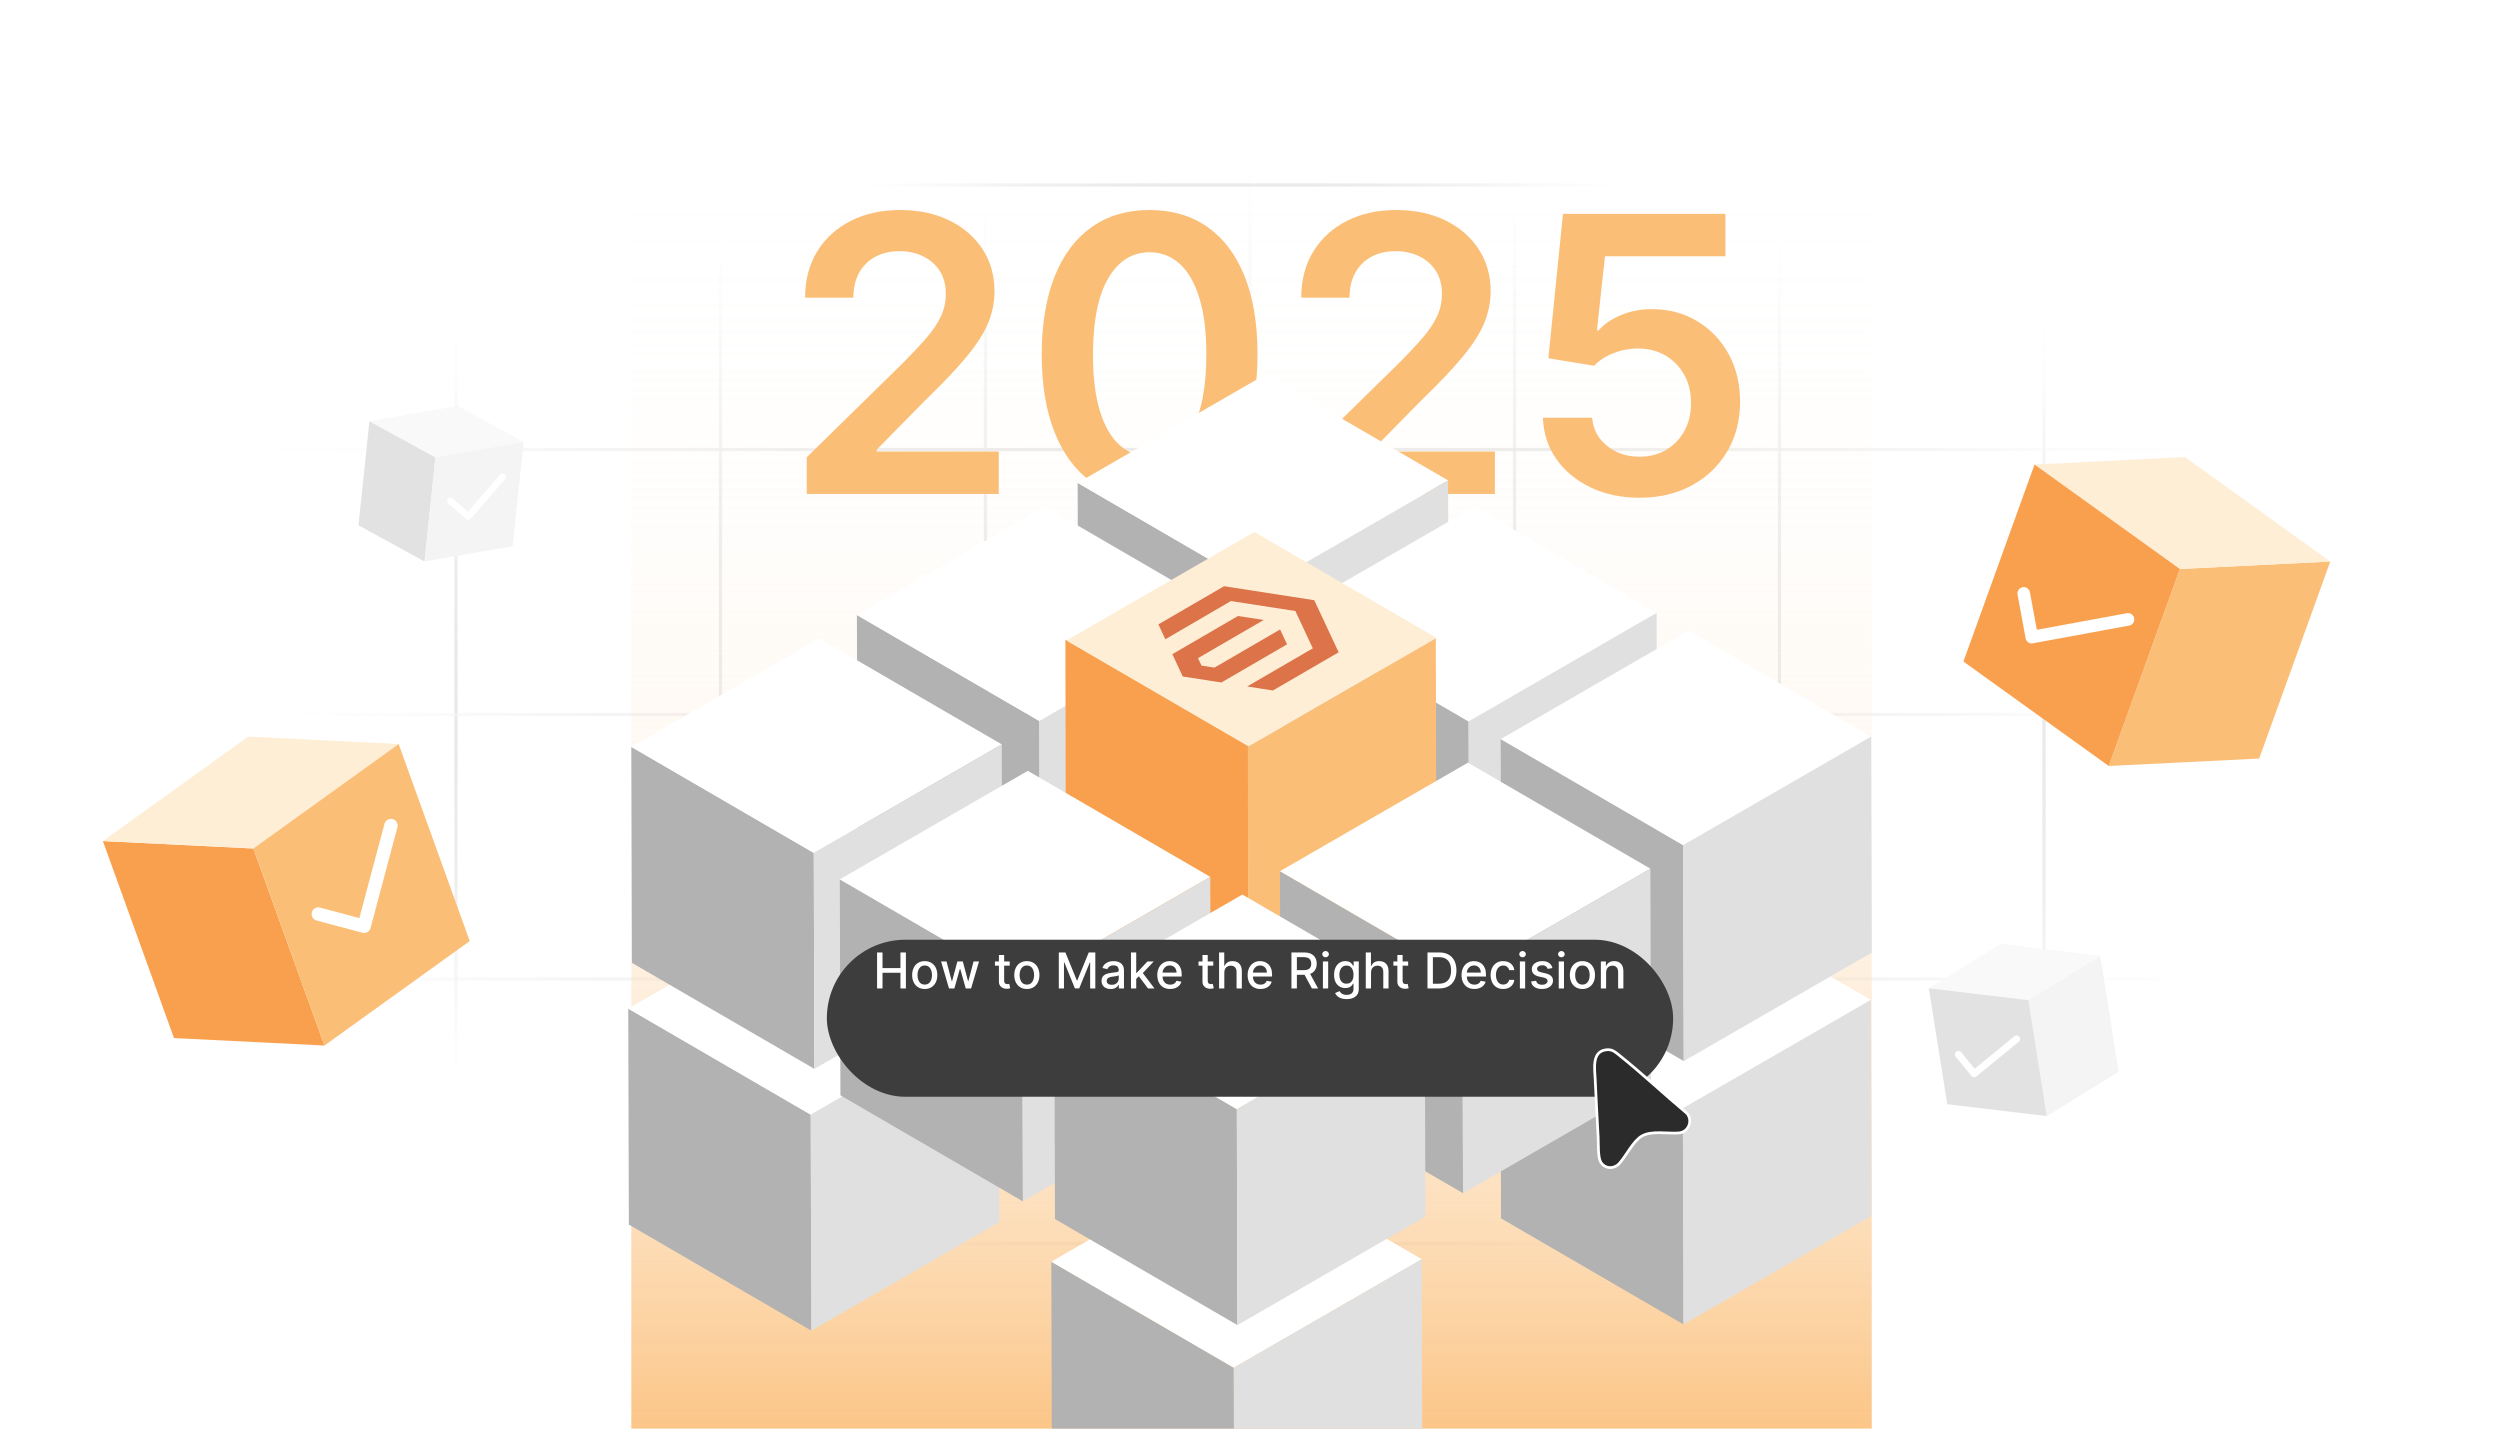 <?xml version="1.0" encoding="UTF-8"?><svg id="Layer_1" xmlns="http://www.w3.org/2000/svg" xmlns:xlink="http://www.w3.org/1999/xlink" viewBox="0 0 350 200"><defs><clipPath id="clippath"><rect width="350" height="200" fill="none"/></clipPath><linearGradient id="linear-gradient" x1="63.834" y1="-350.315" x2="63.834" y2="-238.323" gradientTransform="translate(0 -196) scale(1 -1)" gradientUnits="userSpaceOnUse"><stop offset="0" stop-color="#fff" stop-opacity="0"/><stop offset=".02" stop-color="#fcfcfc" stop-opacity=".12"/><stop offset=".07" stop-color="#f8f8f8" stop-opacity=".32"/><stop offset=".12" stop-color="#f4f4f4" stop-opacity=".51"/><stop offset=".17" stop-color="#f1f1f1" stop-opacity=".66"/><stop offset=".22" stop-color="#eee" stop-opacity=".78"/><stop offset=".28" stop-color="#ececec" stop-opacity=".88"/><stop offset=".34" stop-color="#ebebeb" stop-opacity=".95"/><stop offset=".41" stop-color="#eaeaea" stop-opacity=".99"/><stop offset=".5" stop-color="#eaeaea"/><stop offset=".58" stop-color="#eaeaea" stop-opacity=".99"/><stop offset=".65" stop-color="#ebebeb" stop-opacity=".94"/><stop offset=".71" stop-color="#ececec" stop-opacity=".87"/><stop offset=".77" stop-color="#efefef" stop-opacity=".76"/><stop offset=".83" stop-color="#f1f1f1" stop-opacity=".62"/><stop offset=".88" stop-color="#f5f5f5" stop-opacity=".45"/><stop offset=".94" stop-color="#f9f9f9" stop-opacity=".25"/><stop offset=".99" stop-color="#fefefe" stop-opacity=".03"/><stop offset="1" stop-color="#fff" stop-opacity="0"/></linearGradient><linearGradient id="linear-gradient-2" x1="100.87" y1="-362.7" x2="100.87" y2="-225.939" xlink:href="#linear-gradient"/><linearGradient id="linear-gradient-3" x1="137.964" y1="-370.425" x2="137.964" y2="-218.272" xlink:href="#linear-gradient"/><linearGradient id="linear-gradient-4" x1="175" y1="-378.092" x2="175" y2="-213.908" xlink:href="#linear-gradient"/><linearGradient id="linear-gradient-5" x1="212.036" y1="-370.425" x2="212.036" y2="-218.272" xlink:href="#linear-gradient"/><linearGradient id="linear-gradient-6" x1="249.13" y1="-362.7" x2="249.13" y2="-225.939" xlink:href="#linear-gradient"/><linearGradient id="linear-gradient-7" x1="286.166" x2="286.166" xlink:href="#linear-gradient"/><linearGradient id="linear-gradient-8" x1="117.795" y1="-221.899" x2="229.905" y2="-221.899" xlink:href="#linear-gradient"/><linearGradient id="linear-gradient-9" x1="31.103" y1="-258.935" x2="318.897" y2="-258.935" xlink:href="#linear-gradient"/><linearGradient id="linear-gradient-10" x1="31.103" y1="-296.029" x2="318.897" y2="-296.029" xlink:href="#linear-gradient"/><linearGradient id="linear-gradient-11" x1="31.103" y1="-333.065" x2="318.897" y2="-333.065" xlink:href="#linear-gradient"/><linearGradient id="linear-gradient-12" x1="117.795" y1="-370.101" x2="229.905" y2="-370.101" xlink:href="#linear-gradient"/><linearGradient id="linear-gradient-13" x1="-1299.463" y1="157.632" x2="-1299.463" y2="-44.583" gradientTransform="translate(-1124.249 160.571) rotate(-180)" gradientUnits="userSpaceOnUse"><stop offset="0" stop-color="#fff" stop-opacity="0"/><stop offset=".102" stop-color="#fefdfc" stop-opacity=".021"/><stop offset=".225" stop-color="#fef9f4" stop-opacity=".08"/><stop offset=".36" stop-color="#fef3e6" stop-opacity=".178"/><stop offset=".503" stop-color="#fdead3" stop-opacity=".315"/><stop offset=".653" stop-color="#fddfbb" stop-opacity=".491"/><stop offset=".808" stop-color="#fcd19e" stop-opacity=".707"/><stop offset=".964" stop-color="#fbc07c" stop-opacity=".956"/><stop offset=".99" stop-color="#fbbe76"/></linearGradient><filter id="drop-shadow-1" x="99.662" y="115.539" width="150.72" height="54.24" filterUnits="userSpaceOnUse"><feOffset dx="0" dy="6.625"/><feGaussianBlur result="blur" stdDeviation="5.3"/><feFlood flood-color="#444" flood-opacity=".09"/><feComposite in2="blur" operator="in"/><feComposite in="SourceGraphic"/></filter><filter id="drop-shadow-2" x="215.708" y="139.425" width="28.32" height="31.68" filterUnits="userSpaceOnUse"><feOffset dx="0" dy="2.973"/><feGaussianBlur result="blur-2" stdDeviation="2.378"/><feFlood flood-color="#444" flood-opacity=".09"/><feComposite in2="blur-2" operator="in"/><feComposite in="SourceGraphic"/></filter></defs><g clip-path="url(#clippath)"><line x1="63.834" y1="42.323" x2="63.834" y2="154.315" fill="none" stroke="url(#linear-gradient)" stroke-miterlimit="10" stroke-width=".454"/><line x1="100.87" y1="29.939" x2="100.87" y2="166.7" fill="none" stroke="url(#linear-gradient-2)" stroke-miterlimit="10" stroke-width=".454"/><line x1="137.964" y1="22.272" x2="137.964" y2="174.425" fill="none" stroke="url(#linear-gradient-3)" stroke-miterlimit="10" stroke-width=".454"/><line x1="175" y1="17.908" x2="175" y2="182.092" fill="none" stroke="url(#linear-gradient-4)" stroke-miterlimit="10" stroke-width=".454"/><line x1="212.036" y1="22.272" x2="212.036" y2="174.425" fill="none" stroke="url(#linear-gradient-5)" stroke-miterlimit="10" stroke-width=".454"/><line x1="249.13" y1="29.939" x2="249.13" y2="166.7" fill="none" stroke="url(#linear-gradient-6)" stroke-miterlimit="10" stroke-width=".454"/><line x1="286.166" y1="42.323" x2="286.166" y2="154.315" fill="none" stroke="url(#linear-gradient-7)" stroke-miterlimit="10" stroke-width=".454"/><line x1="229.905" y1="25.899" x2="117.795" y2="25.899" fill="none" stroke="url(#linear-gradient-8)" stroke-miterlimit="10" stroke-width=".454"/><line x1="318.897" y1="62.935" x2="31.103" y2="62.935" fill="none" stroke="url(#linear-gradient-9)" stroke-miterlimit="10" stroke-width=".454"/><line x1="318.897" y1="100.029" x2="31.103" y2="100.029" fill="none" stroke="url(#linear-gradient-10)" stroke-miterlimit="10" stroke-width=".454"/><line x1="318.897" y1="137.065" x2="31.103" y2="137.065" fill="none" stroke="url(#linear-gradient-11)" stroke-miterlimit="10" stroke-width=".454"/><line x1="229.905" y1="174.101" x2="117.795" y2="174.101" fill="none" stroke="url(#linear-gradient-12)" stroke-miterlimit="10" stroke-width=".454"/><rect x="88.383" y="2.94" width="173.662" height="202.215" fill="url(#linear-gradient-13)" fill-opacity=".92"/><rect x="69.819" y="29.939" width="216.347" height="40.199" fill="none"/><path d="M112.946,69.147v-5.131l13.612-13.345c1.302-1.315,2.387-2.481,3.255-3.503s1.519-2.011,1.953-2.968c.434-.957.65-1.978.65-3.063,0-1.237-.281-2.3-.843-3.188-.561-.887-1.333-1.573-2.316-2.058-.982-.485-2.1-.728-3.351-.728-1.289,0-2.418.265-3.389.794-.97.53-1.72,1.28-2.249,2.25-.53.97-.795,2.125-.795,3.465h-6.758c0-2.488.567-4.652,1.704-6.49,1.136-1.838,2.702-3.261,4.7-4.269,1.997-1.008,4.291-1.512,6.883-1.512,2.629,0,4.939.491,6.93,1.474,1.991.983,3.539,2.329,4.644,4.04,1.103,1.71,1.655,3.663,1.655,5.858,0,1.468-.28,2.91-.842,4.326-.561,1.417-1.548,2.987-2.958,4.71-1.41,1.724-3.386,3.811-5.926,6.261l-6.758,6.873v.269h17.077v5.935h-26.88Z" fill="#fbbe76"/><path d="M160.944,69.894c-3.152,0-5.856-.801-8.108-2.403-2.253-1.602-3.982-3.918-5.189-6.949s-1.809-6.685-1.809-10.961c.013-4.275.622-7.917,1.828-10.923s2.936-5.3,5.189-6.882c2.252-1.583,4.949-2.374,8.089-2.374s5.839.791,8.099,2.374c2.259,1.582,3.991,3.88,5.197,6.892,1.206,3.013,1.81,6.65,1.81,10.913,0,4.288-.604,7.948-1.81,10.979-1.206,3.032-2.936,5.345-5.189,6.94-2.252,1.596-4.955,2.394-8.107,2.394ZM160.944,63.901c2.45,0,4.387-1.209,5.811-3.628,1.423-2.418,2.135-5.982,2.135-10.692,0-3.114-.325-5.731-.977-7.85-.651-2.118-1.57-3.717-2.757-4.796-1.188-1.078-2.591-1.618-4.212-1.618-2.438,0-4.365,1.21-5.782,3.628-1.417,2.419-2.132,5.964-2.144,10.636-.013,3.127.304,5.757.948,7.888.644,2.132,1.56,3.736,2.747,4.815,1.188,1.078,2.598,1.617,4.231,1.617Z" fill="#fbbe76"/><path d="M182.405,69.147v-5.131l13.612-13.345c1.302-1.315,2.387-2.481,3.255-3.503s1.519-2.011,1.953-2.968c.434-.957.65-1.978.65-3.063,0-1.237-.281-2.3-.843-3.188-.561-.887-1.333-1.573-2.316-2.058-.982-.485-2.1-.728-3.351-.728-1.289,0-2.418.265-3.389.794-.97.53-1.72,1.28-2.249,2.25-.53.97-.795,2.125-.795,3.465h-6.758c0-2.488.567-4.652,1.704-6.49,1.136-1.838,2.702-3.261,4.7-4.269,1.997-1.008,4.291-1.512,6.883-1.512,2.629,0,4.939.491,6.93,1.474,1.991.983,3.539,2.329,4.644,4.04,1.103,1.71,1.655,3.663,1.655,5.858,0,1.468-.28,2.91-.842,4.326-.561,1.417-1.548,2.987-2.958,4.71-1.41,1.724-3.386,3.811-5.926,6.261l-6.758,6.873v.269h17.077v5.935h-26.88Z" fill="#fbbe76"/><path d="M229.541,69.684c-2.554,0-4.838-.482-6.854-1.445-2.017-.964-3.615-2.288-4.796-3.973s-1.809-3.612-1.886-5.782h6.893c.127,1.608.823,2.92,2.087,3.935s2.782,1.522,4.557,1.522c1.391,0,2.629-.319,3.714-.958,1.085-.638,1.94-1.524,2.565-2.661.625-1.136.932-2.432.919-3.887.013-1.48-.3-2.795-.939-3.943-.638-1.148-1.512-2.052-2.622-2.709-1.111-.657-2.388-.986-3.829-.986-1.175-.013-2.33.204-3.466.651-1.136.446-2.036,1.033-2.699,1.761l-6.414-1.053,2.049-20.218h22.744v5.936h-16.866l-1.13,10.396h.23c.728-.855,1.755-1.566,3.083-2.135,1.327-.567,2.782-.852,4.364-.852,2.374,0,4.493.559,6.356,1.675,1.863,1.117,3.331,2.652,4.403,4.604,1.072,1.953,1.608,4.186,1.608,6.701,0,2.591-.597,4.898-1.79,6.921-1.193,2.023-2.847,3.612-4.959,4.768s-4.553,1.732-7.322,1.732Z" fill="#fbbe76"/><g isolation="isolate"><polygon points="235.686 185.414 210.142 170.569 210.056 140.332 235.6 155.177 235.686 185.414" fill="#b2b2b2"/><polygon points="235.6 155.177 210.056 140.332 236.372 125.138 261.917 139.983 235.6 155.177" fill="#fff"/><polygon points="261.917 139.983 262.003 170.22 235.686 185.414 235.6 155.177 261.917 139.983" fill="#e0e0e0"/></g><g isolation="isolate"><polygon points="172.812 221.719 147.267 206.874 147.182 176.638 172.726 191.483 172.812 221.719" fill="#b2b2b2"/><polygon points="172.726 191.483 147.182 176.638 173.498 161.444 199.043 176.289 172.726 191.483" fill="#fff"/><polygon points="199.043 176.289 199.129 206.525 172.812 221.719 172.726 191.483 199.043 176.289" fill="#e0e0e0"/></g><g isolation="isolate"><polygon points="113.585 186.29 88.04 171.445 87.954 141.209 113.499 156.054 113.585 186.29" fill="#b2b2b2"/><polygon points="113.499 156.054 87.954 141.209 114.271 126.015 139.816 140.86 113.499 156.054" fill="#fff"/><polygon points="139.816 140.86 139.901 171.096 113.585 186.29 113.499 156.054 139.816 140.86" fill="#e0e0e0"/></g><g isolation="isolate"><polygon points="176.502 112.686 150.957 97.841 150.871 67.605 176.416 82.45 176.502 112.686" fill="#b2b2b2"/><polygon points="176.416 82.45 150.871 67.605 177.188 52.411 202.733 67.256 176.416 82.45" fill="#fff"/><polygon points="202.733 67.256 202.818 97.493 176.502 112.686 176.416 82.45 202.733 67.256" fill="#e0e0e0"/></g><g isolation="isolate"><polygon points="205.693 131.235 180.148 116.39 180.063 86.153 205.607 100.998 205.693 131.235" fill="#b2b2b2"/><polygon points="205.607 100.998 180.063 86.153 206.379 70.959 231.924 85.804 205.607 100.998" fill="#fff"/><polygon points="231.924 85.804 232.01 116.041 205.693 131.235 205.607 100.998 231.924 85.804" fill="#e0e0e0"/></g><g isolation="isolate"><polygon points="235.729 148.556 210.184 133.711 210.099 103.474 235.643 118.319 235.729 148.556" fill="#b2b2b2"/><polygon points="235.643 118.319 210.099 103.474 236.415 88.28 261.96 103.125 235.643 118.319" fill="#fff"/><polygon points="261.96 103.125 262.046 133.362 235.729 148.556 235.643 118.319 261.96 103.125" fill="#e0e0e0"/></g><g isolation="isolate"><polygon points="145.597 131.18 120.052 116.335 119.966 86.099 145.511 100.944 145.597 131.18" fill="#b2b2b2"/><polygon points="145.511 100.944 119.966 86.099 146.283 70.905 171.828 85.75 145.511 100.944" fill="#fff"/><polygon points="171.828 85.75 171.913 115.987 145.597 131.18 145.511 100.944 171.828 85.75" fill="#e0e0e0"/></g><g isolation="isolate"><polygon points="174.788 149.729 149.243 134.884 149.158 89.543 174.702 104.388 174.788 149.729" fill="#f9a04e"/><polygon points="174.835 104.52 149.29 89.675 175.607 74.481 201.151 89.326 174.835 104.52" fill="#feeed6"/><polygon points="201.019 89.368 201.105 134.535 174.788 149.729 174.702 104.562 201.019 89.368" fill="#fbbe76"/></g><g isolation="isolate"><polygon points="204.824 167.05 179.279 152.205 179.194 121.968 204.738 136.813 204.824 167.05" fill="#b2b2b2"/><polygon points="204.738 136.813 179.194 121.968 205.51 106.774 231.055 121.619 204.738 136.813" fill="#fff"/><polygon points="231.055 121.619 231.141 151.856 204.824 167.05 204.738 136.813 231.055 121.619" fill="#e0e0e0"/></g><g isolation="isolate"><polygon points="114.014 149.644 88.469 134.799 88.383 104.562 113.928 119.407 114.014 149.644" fill="#b2b2b2"/><polygon points="113.928 119.407 88.383 104.562 114.7 89.368 140.244 104.213 113.928 119.407" fill="#fff"/><polygon points="140.244 104.213 140.33 134.45 114.014 149.644 113.928 119.407 140.244 104.213" fill="#e0e0e0"/></g><g isolation="isolate"><polygon points="143.205 168.192 117.66 153.347 117.575 123.11 143.119 137.955 143.205 168.192" fill="#b2b2b2"/><polygon points="143.119 137.955 117.575 123.11 143.891 107.916 169.436 122.761 143.119 137.955" fill="#fff"/><polygon points="169.436 122.761 169.522 152.998 143.205 168.192 143.119 137.955 169.436 122.761" fill="#e0e0e0"/></g><g isolation="isolate"><polygon points="173.241 185.513 147.696 170.668 147.61 140.431 173.155 155.276 173.241 185.513" fill="#b2b2b2"/><polygon points="173.155 155.276 147.61 140.431 173.927 125.237 199.472 140.082 173.155 155.276" fill="#fff"/><polygon points="199.472 140.082 199.558 170.319 173.241 185.513 173.155 155.276 199.472 140.082" fill="#e0e0e0"/></g><polygon points="179.215 88.124 180.188 90.207 170.997 95.548 165.589 94.711 164.127 91.582 173.318 86.24 176.917 86.797 167.719 92.142 168.215 93.185 170.024 93.465 179.215 88.124" fill="#dc7349"/><polygon points="183.997 84.028 187.411 91.32 178.207 96.668 174.602 96.108 183.793 90.767 181.352 85.543 172.326 84.147 163.148 89.495 162.175 87.412 171.367 82.071 183.997 84.028" fill="#dc7349"/><g isolation="isolate"><polygon points="35.467 118.79 14.405 117.748 24.36 145.331 45.422 146.373 35.467 118.79" fill="#f9a04e"/><polygon points="55.81 104.166 34.748 103.124 14.405 117.748 35.467 118.79 55.81 104.166" fill="#feeed6"/><polygon points="35.467 118.79 45.422 146.373 65.765 131.749 55.81 104.166 35.467 118.79" fill="#fbbe76"/></g><polyline points="54.735 115.579 50.974 129.678 44.565 127.968" fill="none" stroke="#fff" stroke-linecap="round" stroke-linejoin="round" stroke-width="1.876"/><g isolation="isolate"><polygon points="60.969 64.025 51.721 58.961 50.182 73.542 59.431 78.606 60.969 64.025" fill="#e2e2e2"/><polygon points="73.312 61.883 64.064 56.819 51.721 58.961 60.969 64.025 73.312 61.883" fill="#f9f9f9"/><polygon points="60.969 64.025 59.431 78.606 71.773 76.465 73.312 61.883 60.969 64.025" fill="#f4f4f4"/></g><polyline points="70.339 66.784 65.57 72.306 63.06 70.139" fill="none" stroke="#fff" stroke-linecap="round" stroke-linejoin="round" stroke-width=".938"/><g isolation="isolate"><polygon points="305.178 79.656 326.239 78.613 316.284 106.196 295.222 107.239 305.178 79.656" fill="#fbbe76"/><polygon points="284.834 65.031 305.897 63.989 326.239 78.613 305.178 79.656 284.834 65.031" fill="#feeed6"/><polygon points="305.178 79.656 295.222 107.239 274.879 92.614 284.834 65.031 305.178 79.656" fill="#f9a04e"/></g><polyline points="297.92 86.717 284.45 89.197 283.323 83.073" fill="none" stroke="#fff" stroke-linecap="round" stroke-linejoin="round" stroke-width="1.761"/><g isolation="isolate"><polygon points="283.976 140.023 294.032 133.809 296.613 150.043 286.558 156.257 283.976 140.023" fill="#f4f4f4"/><polygon points="270.032 138.353 280.087 132.139 294.032 133.809 283.976 140.023 270.032 138.353" fill="#f9f9f9"/><polygon points="283.976 140.023 286.558 156.257 272.613 154.587 270.032 138.353 283.976 140.023" fill="#e2e2e2"/></g><polyline points="282.326 145.454 276.385 150.318 274.174 147.618" fill="none" stroke="#fff" stroke-linecap="round" stroke-linejoin="round" stroke-width=".987"/><rect x="115.759" y="124.936" width="118.481" height="21.986" rx="10.993" ry="10.993" fill="#3d3d3d" filter="url(#drop-shadow-1)"/><rect x="115.759" y="133.345" width="118.481" height="5.167" fill="none"/><path d="M122.791,138.383v-5.037h.76v2.188h2.512v-2.188h.762v5.037h-.762v-2.196h-2.512v2.196h-.76Z" fill="#fff"/><path d="M129.464,138.459c-.354,0-.663-.081-.928-.243-.264-.163-.469-.39-.614-.682-.146-.292-.22-.633-.22-1.023,0-.392.073-.734.22-1.028.145-.293.351-.521.614-.684.265-.162.573-.243.928-.243s.663.081.927.243c.265.162.47.391.615.684.146.294.219.637.219,1.028,0,.391-.072.731-.219,1.023-.145.292-.351.519-.615.682-.264.162-.572.243-.927.243ZM129.466,137.842c.231,0,.42-.06.571-.183.15-.121.263-.282.336-.484.072-.201.109-.424.109-.666,0-.241-.037-.463-.109-.666-.073-.202-.185-.365-.336-.488-.151-.123-.341-.185-.571-.185s-.422.061-.574.185c-.151.123-.264.286-.337.488-.073.203-.109.425-.109.666,0,.242.036.465.109.666.073.202.185.363.337.484.152.122.344.183.574.183Z" fill="#fff"/><path d="M132.863,138.383l-1.111-3.778h.76l.74,2.774h.037l.742-2.774h.761l.737,2.763h.037l.735-2.763h.761l-1.109,3.778h-.751l-.767-2.728h-.057l-.768,2.728h-.748Z" fill="#fff"/><path d="M141.357,134.605v.591h-2.063v-.591h2.063ZM139.847,133.699h.735v3.574c0,.143.021.25.064.321.043.071.099.119.166.144.068.025.143.038.223.038.06,0,.111-.004.155-.012.044-.009.079-.015.103-.019l.133.607c-.043.017-.103.033-.183.05-.078.018-.177.027-.295.028-.193.004-.374-.031-.541-.102-.167-.072-.303-.184-.406-.335-.102-.15-.154-.34-.154-.568v-3.727Z" fill="#fff"/><path d="M143.76,138.459c-.354,0-.663-.081-.928-.243-.264-.163-.469-.39-.614-.682-.146-.292-.22-.633-.22-1.023,0-.392.073-.734.22-1.028.145-.293.351-.521.614-.684.265-.162.573-.243.928-.243s.663.081.927.243c.265.162.47.391.615.684.146.294.219.637.219,1.028,0,.391-.072.731-.219,1.023-.145.292-.351.519-.615.682-.264.162-.572.243-.927.243ZM143.762,137.842c.231,0,.42-.06.571-.183.15-.121.263-.282.336-.484.072-.201.109-.424.109-.666,0-.241-.037-.463-.109-.666-.073-.202-.185-.365-.336-.488-.151-.123-.341-.185-.571-.185s-.422.061-.574.185c-.151.123-.264.286-.337.488-.073.203-.109.425-.109.666,0,.242.036.465.109.666.073.202.185.363.337.484.152.122.344.183.574.183Z" fill="#fff"/><path d="M148.234,133.346h.922l1.603,3.915h.06l1.603-3.915h.923v5.037h-.724v-3.646h-.047l-1.485,3.638h-.601l-1.485-3.64h-.047v3.647h-.723v-5.037Z" fill="#fff"/><path d="M155.492,138.467c-.239,0-.456-.045-.649-.135-.193-.089-.347-.219-.459-.39-.112-.17-.168-.38-.168-.627,0-.213.041-.389.123-.526s.192-.247.332-.327.295-.142.467-.183c.173-.04.348-.071.526-.093.227-.026.41-.048.552-.065.141-.018.243-.046.308-.085.064-.039.096-.103.096-.191v-.018c0-.215-.06-.381-.181-.499-.121-.118-.3-.178-.538-.178-.247,0-.442.055-.584.164s-.24.23-.294.362l-.691-.157c.082-.23.202-.415.36-.557.158-.143.341-.245.548-.31.206-.065.424-.097.651-.097.151,0,.311.018.481.053.169.035.328.1.477.193.148.093.271.227.365.399.096.173.143.398.143.673v2.509h-.718v-.517h-.029c-.048.095-.119.189-.214.28-.096.092-.218.168-.367.229-.149.061-.328.092-.536.092ZM155.653,137.876c.203,0,.378-.04.522-.12.145-.081.256-.185.332-.316.076-.13.114-.271.114-.419v-.487c-.026.026-.076.051-.151.072-.074.022-.159.041-.254.057-.096.016-.189.029-.278.042s-.166.022-.227.03c-.143.019-.273.049-.39.092-.117.042-.211.103-.28.183-.069.08-.104.185-.104.316,0,.182.067.319.201.412.135.093.307.139.515.139Z" fill="#fff"/><path d="M158.336,138.383v-5.037h.735v5.037h-.735ZM159.013,137.102l-.005-.898h.128l1.505-1.599h.881l-1.717,1.82h-.115l-.677.677ZM160.722,138.383l-1.353-1.796.507-.514,1.749,2.31h-.903Z" fill="#fff"/><path d="M163.82,138.459c-.373,0-.692-.08-.961-.239-.268-.16-.475-.386-.62-.677-.144-.291-.218-.633-.218-1.024,0-.387.073-.729.218-1.023.145-.295.349-.525.61-.691.262-.165.567-.248.919-.248.213,0,.42.035.62.105.199.07.379.182.538.332.159.151.284.347.377.587.092.24.138.531.138.874v.261h-3.004v-.551h2.283c0-.193-.04-.365-.118-.516-.079-.149-.19-.269-.331-.355s-.308-.13-.498-.13c-.207,0-.387.051-.54.151s-.272.231-.354.394c-.083.161-.124.337-.124.525v.43c0,.253.045.468.134.644.09.178.215.312.375.405.161.093.349.139.564.139.14,0,.267-.021.382-.06.114-.04.214-.101.297-.181.084-.08.148-.18.192-.298l.696.126c-.056.205-.155.384-.299.537s-.323.273-.539.356c-.216.085-.461.127-.736.127Z" fill="#fff"/><path d="M169.858,134.605v.591h-2.063v-.591h2.063ZM168.348,133.699h.735v3.574c0,.143.021.25.064.321.043.071.099.119.166.144.068.025.143.038.223.038.06,0,.111-.004.155-.012.044-.009.079-.015.103-.019l.133.607c-.043.017-.103.033-.183.05-.078.018-.177.027-.295.028-.193.004-.374-.031-.541-.102-.167-.072-.303-.184-.406-.335-.102-.15-.154-.34-.154-.568v-3.727Z" fill="#fff"/><path d="M171.404,136.14v2.243h-.735v-5.037h.726v1.874h.047c.089-.203.224-.365.406-.484.182-.12.42-.18.713-.18.259,0,.486.053.681.16.194.106.345.265.452.476s.161.474.161.788v2.403h-.735v-2.314c0-.277-.071-.492-.214-.645s-.341-.231-.596-.231c-.174,0-.329.037-.466.111-.137.073-.244.182-.322.323s-.117.312-.117.513Z" fill="#fff"/><path d="M176.467,138.459c-.373,0-.692-.08-.961-.239-.268-.16-.475-.386-.62-.677-.144-.291-.218-.633-.218-1.024,0-.387.073-.729.218-1.023.145-.295.349-.525.61-.691.262-.165.567-.248.919-.248.213,0,.42.035.62.105.199.07.379.182.538.332.159.151.284.347.377.587.092.24.138.531.138.874v.261h-3.004v-.551h2.283c0-.193-.04-.365-.118-.516-.079-.149-.19-.269-.331-.355s-.308-.13-.498-.13c-.207,0-.387.051-.54.151s-.272.231-.354.394c-.083.161-.124.337-.124.525v.43c0,.253.045.468.134.644.09.178.215.312.375.405.161.093.349.139.564.139.14,0,.267-.021.382-.06.114-.04.214-.101.297-.181.084-.08.148-.18.192-.298l.696.126c-.056.205-.155.384-.299.537s-.323.273-.539.356c-.216.085-.461.127-.736.127Z" fill="#fff"/><path d="M180.801,138.383v-5.037h1.795c.391,0,.715.066.974.201.258.135.451.32.579.558.128.236.191.51.191.82,0,.308-.065.579-.193.812-.128.233-.321.415-.58.545-.258.13-.582.194-.973.194h-1.36v-.654h1.291c.246,0,.447-.035.602-.105.155-.071.269-.173.341-.308s.108-.296.108-.484c0-.19-.037-.355-.109-.495-.073-.139-.188-.246-.342-.32-.155-.075-.358-.112-.609-.112h-.954v4.386h-.76ZM183.287,136.11l1.245,2.272h-.866l-1.22-2.272h.841Z" fill="#fff"/><path d="M185.58,134.022c-.128,0-.237-.043-.329-.129-.091-.086-.136-.19-.136-.309,0-.121.045-.226.136-.311.092-.086.201-.129.329-.129s.237.043.328.129.137.19.137.309c0,.122-.046.226-.137.311s-.2.129-.328.129ZM185.208,138.383v-3.778h.735v3.778h-.735Z" fill="#fff"/><path d="M188.517,139.878c-.3,0-.558-.039-.773-.117-.216-.079-.392-.184-.527-.312-.136-.13-.238-.272-.305-.426l.632-.261c.044.072.103.148.179.23.074.082.176.15.305.208s.295.086.498.086c.278,0,.509-.067.691-.202.182-.136.273-.351.273-.646v-.742h-.047c-.044.08-.107.17-.19.268-.083.099-.196.184-.341.256-.144.072-.332.108-.562.108-.299,0-.567-.07-.806-.21-.239-.141-.428-.348-.566-.623-.139-.274-.207-.612-.207-1.015,0-.401.068-.746.205-1.032.137-.287.325-.508.565-.661s.511-.23.815-.23c.234,0,.424.039.567.116.144.078.258.169.339.273s.144.194.188.273h.055v-.612h.721v3.862c0,.324-.075.591-.227.799-.15.208-.354.362-.611.463-.257.1-.546.149-.867.149ZM188.51,137.716c.211,0,.391-.049.537-.148s.259-.242.335-.428c.076-.186.114-.41.114-.671,0-.254-.038-.477-.113-.671s-.186-.345-.332-.454c-.146-.109-.326-.163-.541-.163-.222,0-.406.057-.554.171-.147.113-.259.269-.333.463-.075.195-.112.414-.112.654,0,.248.038.465.113.652.075.186.188.333.336.438.148.105.331.157.55.157Z" fill="#fff"/><path d="M191.944,136.14v2.243h-.735v-5.037h.726v1.874h.047c.089-.203.224-.365.406-.484.182-.12.42-.18.713-.18.259,0,.486.053.681.16.194.106.345.265.452.476s.161.474.161.788v2.403h-.735v-2.314c0-.277-.071-.492-.214-.645s-.341-.231-.596-.231c-.174,0-.329.037-.466.111-.137.073-.244.182-.322.323s-.117.312-.117.513Z" fill="#fff"/><path d="M197.141,134.605v.591h-2.063v-.591h2.063ZM195.631,133.699h.735v3.574c0,.143.021.25.064.321.043.071.099.119.166.144.068.025.143.038.223.038.06,0,.111-.004.155-.012.044-.009.079-.015.103-.019l.133.607c-.043.017-.103.033-.183.05-.078.018-.177.027-.295.028-.193.004-.374-.031-.541-.102-.167-.072-.303-.184-.406-.335-.102-.15-.154-.34-.154-.568v-3.727Z" fill="#fff"/><path d="M201.478,138.383h-1.631v-5.037h1.683c.493,0,.917.1,1.272.301.353.201.626.489.815.863.19.375.284.824.284,1.347,0,.525-.096.976-.287,1.353-.19.377-.467.667-.827.869-.361.202-.797.304-1.309.304ZM200.607,137.719h.829c.384,0,.702-.072.957-.218.254-.145.444-.355.57-.632s.19-.614.19-1.013c0-.395-.062-.731-.189-1.006-.125-.275-.311-.484-.56-.627-.247-.143-.555-.214-.922-.214h-.876v3.709Z" fill="#fff"/><path d="M206.414,138.459c-.373,0-.692-.08-.961-.239-.268-.16-.475-.386-.62-.677-.144-.291-.218-.633-.218-1.024,0-.387.073-.729.218-1.023.145-.295.349-.525.61-.691.262-.165.567-.248.919-.248.213,0,.42.035.62.105.199.07.379.182.538.332.159.151.284.347.377.587.092.24.138.531.138.874v.261h-3.004v-.551h2.283c0-.193-.04-.365-.118-.516-.079-.149-.19-.269-.331-.355s-.308-.13-.498-.13c-.207,0-.387.051-.54.151s-.272.231-.354.394c-.083.161-.124.337-.124.525v.43c0,.253.045.468.134.644.09.178.215.312.375.405.161.093.349.139.564.139.14,0,.267-.021.382-.06.114-.04.214-.101.297-.181.084-.08.148-.18.192-.298l.696.126c-.056.205-.155.384-.299.537s-.323.273-.539.356c-.216.085-.461.127-.736.127Z" fill="#fff"/><path d="M210.446,138.459c-.366,0-.681-.083-.943-.25-.264-.166-.466-.396-.606-.69s-.212-.63-.212-1.009c0-.384.072-.723.217-1.017.144-.295.348-.524.61-.69.262-.165.571-.248.927-.248.287,0,.543.053.768.158.225.106.406.254.545.444s.221.412.247.666h-.716c-.039-.177-.129-.329-.27-.457-.14-.128-.327-.191-.561-.191-.205,0-.384.054-.537.161s-.273.26-.358.457-.128.431-.128.7c0,.275.042.513.126.713.083.2.202.355.355.465.153.11.334.165.542.165.14,0,.266-.026.38-.078.114-.051.21-.125.288-.222.078-.098.132-.214.163-.35h.716c-.026.244-.105.462-.238.654-.133.191-.31.343-.532.452-.223.11-.482.165-.781.165Z" fill="#fff"/><path d="M213.158,134.022c-.128,0-.237-.043-.329-.129-.091-.086-.136-.19-.136-.309,0-.121.045-.226.136-.311.092-.086.201-.129.329-.129s.237.043.328.129.137.19.137.309c0,.122-.046.226-.137.311s-.2.129-.328.129ZM212.786,138.383v-3.778h.735v3.778h-.735Z" fill="#fff"/><path d="M217.342,135.527l-.666.118c-.028-.086-.072-.167-.132-.244s-.141-.14-.242-.19c-.102-.049-.229-.073-.381-.073-.209,0-.383.046-.521.139-.14.093-.21.212-.21.358,0,.126.047.228.141.305s.244.14.452.19l.601.138c.348.08.606.204.777.371s.256.385.256.652c0,.226-.065.428-.195.604-.131.177-.311.315-.544.414-.232.101-.501.15-.806.15-.423,0-.769-.091-1.035-.272-.268-.182-.432-.44-.492-.773l.711-.108c.044.185.135.325.273.419.138.095.316.142.538.142.241,0,.434-.051.578-.151s.217-.224.217-.37c0-.118-.044-.217-.132-.298-.088-.08-.222-.141-.402-.182l-.64-.141c-.352-.08-.612-.208-.78-.384-.169-.175-.253-.398-.253-.666,0-.224.062-.418.188-.586.124-.167.297-.298.517-.392.22-.095.471-.142.755-.142.408,0,.73.088.964.265.234.176.39.411.465.707Z" fill="#fff"/><path d="M218.595,134.022c-.128,0-.237-.043-.329-.129-.091-.086-.136-.19-.136-.309,0-.121.045-.226.136-.311.092-.086.201-.129.329-.129s.237.043.328.129.137.19.137.309c0,.122-.046.226-.137.311s-.2.129-.328.129ZM218.223,138.383v-3.778h.735v3.778h-.735Z" fill="#fff"/><path d="M221.539,138.459c-.354,0-.663-.081-.928-.243-.264-.163-.469-.39-.614-.682-.146-.292-.22-.633-.22-1.023,0-.392.073-.734.22-1.028.145-.293.351-.521.614-.684.265-.162.573-.243.928-.243s.663.081.927.243c.265.162.47.391.615.684.146.294.219.637.219,1.028,0,.391-.072.731-.219,1.023-.145.292-.351.519-.615.682-.264.162-.572.243-.927.243ZM221.541,137.842c.231,0,.42-.06.571-.183.15-.121.263-.282.336-.484.072-.201.109-.424.109-.666,0-.241-.037-.463-.109-.666-.073-.202-.185-.365-.336-.488-.151-.123-.341-.185-.571-.185s-.422.061-.574.185c-.151.123-.264.286-.337.488-.073.203-.109.425-.109.666,0,.242.036.465.109.666.073.202.185.363.337.484.152.122.344.183.574.183Z" fill="#fff"/><path d="M224.855,136.14v2.243h-.735v-3.778h.706v.615h.047c.087-.2.224-.361.409-.482.186-.121.421-.182.705-.182.258,0,.483.054.677.161s.343.267.45.478c.106.211.159.473.159.784v2.403h-.735v-2.314c0-.274-.071-.488-.214-.644-.143-.154-.339-.232-.588-.232-.171,0-.321.037-.454.111-.132.073-.235.182-.311.323-.077.142-.115.312-.115.513Z" fill="#fff"/><g filter="url(#drop-shadow-2)"><path d="M224.815,144.005c.769-.108,1.172.184,1.737.634,3.306,2.637,6.416,5.579,9.661,8.292.813,1.073.139,2.603-1.165,2.709-1.573.128-3.825-.363-5.198.436-1.188.692-2.167,2.723-3.109,3.796-.747.851-2.034.848-2.641-.155-.404-.667-.312-2.558-.356-3.414-.14-2.734-.305-5.469-.42-8.204-.061-1.451-.486-3.816,1.491-4.094Z" fill="#2b2b2b" stroke="#fff" stroke-miterlimit="10" stroke-width=".385"/></g></g></svg>